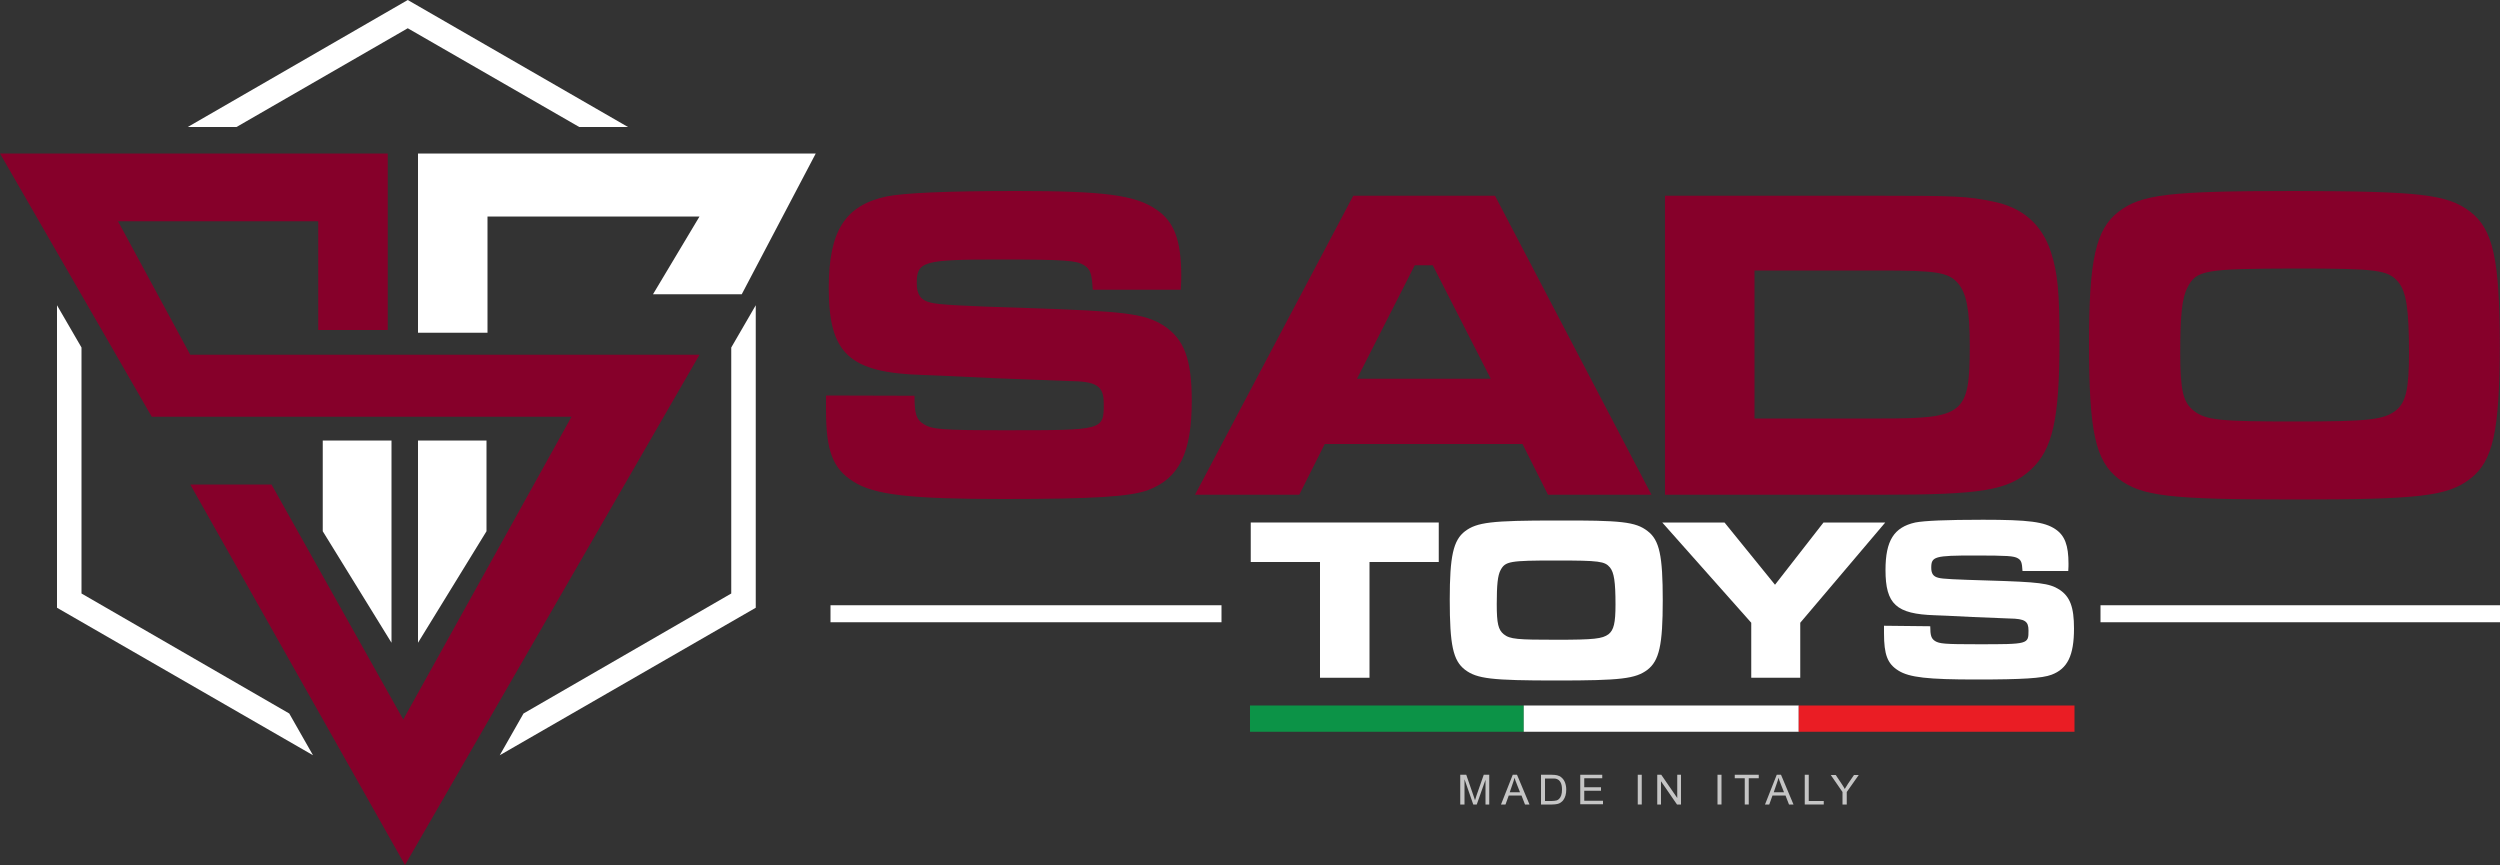 <svg version="1.1" xmlns="http://www.w3.org/2000/svg" viewBox="0 0 100 34.6">
<rect x="0" y="0" width="100" height="34.6" fill="#333333" stroke="none"/>
<style type="text/css">
	.st0{fill:#FFFFFF;}
	.st1{fill:#86002A;}
	.st2{fill:#0C9347;}
	.st3{fill:#EA1D24;}
	.st4{fill:#C5C5C5;}
</style>
<g id="Livello_1">
	<polygon id="polygon46" class="st0" points="16.31,1.13 23.17,5.08 25.12,5.08 16.31,0 7.51,5.08 9.46,5.08 	"/>
	<polygon id="polygon48" class="st0" points="3.26,23.74 3.26,13.9 2.28,12.21 2.28,24.31 12.52,30.21 11.57,28.54 	"/>
	<polygon id="polygon50" class="st0" points="29.25,23.74 29.25,13.9 30.23,12.21 30.23,24.31 19.99,30.21 20.94,28.54 	"/>
	<polygon id="polygon52" class="st1" points="0,6.14 6.07,16.67 22.86,16.67 16.13,28.78 10.86,19.38 7.61,19.38 16.2,34.6 
		27.98,14.19 7.61,14.19 4.72,8.85 12.73,8.85 12.73,13.2 15.51,13.2 15.51,6.14 	"/>
	<polygon id="polygon54" class="st0" points="16.72,6.14 32.63,6.14 29.67,11.77 26.12,11.77 27.98,8.66 19.5,8.66 19.5,13.31 
		16.72,13.31 	"/>
	<polygon id="polygon56" class="st0" points="12.91,21.25 12.91,17.62 15.66,17.62 15.66,25.71 	"/>
	<polygon id="polygon58" class="st0" points="19.46,21.25 19.46,17.62 16.72,17.62 16.72,25.71 	"/>
	<path id="path60" class="st1" d="M36.58,15.83c0,0.72,0.07,0.95,0.36,1.13c0.34,0.22,0.74,0.25,3.3,0.25c3.91,0,3.91,0,3.91-1.06
		c0-0.72-0.27-0.9-1.43-0.91l-2.87-0.11l-1.94-0.09L36.93,15c-2.96-0.09-3.78-0.84-3.78-3.48c0-2.28,0.65-3.3,2.3-3.66
		c0.7-0.14,2.35-0.22,5.22-0.22c3.48,0,4.74,0.16,5.58,0.74c0.72,0.48,1,1.24,1,2.65c0,0.07,0,0.32-0.02,0.56h-3.52
		c-0.04-0.66-0.09-0.82-0.36-0.99c-0.3-0.18-0.75-0.22-3.34-0.22c-3.09,0-3.34,0.07-3.34,0.95c0,0.45,0.16,0.68,0.54,0.77
		c0.32,0.09,1.31,0.14,3.84,0.22c3.95,0.13,4.72,0.22,5.49,0.7c0.83,0.54,1.13,1.35,1.13,3.01c0,2.08-0.5,3.1-1.74,3.57
		c-0.72,0.27-2.22,0.36-5.79,0.36c-3.71,0-5.17-0.16-6.01-0.7c-0.82-0.52-1.09-1.22-1.09-2.87v-0.57L36.58,15.83L36.58,15.83z"/>
	<path id="path62" class="st1" d="M60.9,17.76h-7.91l-1.02,2.03H47.8l6.33-11.96h5.67l6.26,11.96h-4.14L60.9,17.76z M57.31,10.61
		h-0.72l-2.31,4.54h5.35L57.31,10.61z"/>
	<path id="path64" class="st1" d="M66.6,7.83h8.63c3.05,0,3.46,0.02,4.48,0.23c1.18,0.23,1.97,0.91,2.33,2.03
		c0.27,0.84,0.34,1.6,0.34,3.55c0,3.12-0.27,4.34-1.15,5.15c-0.91,0.83-1.97,1-6.01,1H66.6L66.6,7.83z M75.26,16.74
		c3.3,0,3.53-0.18,3.53-2.89c0-1.47-0.13-2.13-0.48-2.53c-0.38-0.43-0.86-0.5-3.09-0.5h-5.04v5.92L75.26,16.74z"/>
	<path id="path66" class="st1" d="M98.81,8.47c0.91,0.7,1.18,1.9,1.18,5.33c0,3.44-0.27,4.65-1.18,5.35c-0.91,0.7-2.05,0.83-7,0.83
		c-5.04,0-6.15-0.13-7.07-0.83c-0.93-0.72-1.18-1.9-1.18-5.42c0-3.34,0.27-4.56,1.18-5.26c0.91-0.7,2.03-0.83,7.03-0.83
		C96.79,7.65,97.9,7.77,98.81,8.47z M87.5,11.5c-0.22,0.41-0.29,1.09-0.29,2.62c0,1.49,0.11,1.97,0.54,2.31
		c0.48,0.38,1.06,0.43,4.07,0.43c2.92,0,3.52-0.07,4-0.43c0.41-0.32,0.54-0.84,0.54-2.3c0-1.78-0.11-2.46-0.43-2.85
		c-0.41-0.48-0.81-0.54-4.14-0.54C88.2,10.75,87.85,10.8,87.5,11.5z"/>
	<path id="path68" class="st0" d="M57.55,20.9v1.58h-2.77v4.63H52.8v-4.63h-2.77V20.9H57.55z"/>
	<path id="path70" class="st0" d="M65.9,21.24c0.48,0.36,0.61,0.99,0.61,2.77c0,1.79-0.14,2.41-0.61,2.78
		c-0.48,0.36-1.06,0.43-3.63,0.43c-2.62,0-3.19-0.07-3.67-0.43c-0.48-0.37-0.61-0.99-0.61-2.81c0-1.73,0.14-2.37,0.61-2.73
		c0.48-0.36,1.05-0.43,3.65-0.43C64.85,20.81,65.42,20.87,65.9,21.24L65.9,21.24z M60.02,22.81c-0.11,0.21-0.15,0.57-0.15,1.36
		c0,0.77,0.06,1.02,0.28,1.2c0.25,0.2,0.55,0.22,2.11,0.22c1.52,0,1.83-0.04,2.08-0.22c0.21-0.17,0.28-0.44,0.28-1.19
		c0-0.92-0.06-1.28-0.22-1.48c-0.21-0.25-0.42-0.28-2.15-0.28C60.38,22.42,60.21,22.45,60.02,22.81L60.02,22.81z"/>
	<path id="path72" class="st0" d="M68.98,20.9L71,23.39l1.94-2.49h2.47l-3.4,4.01v2.2h-1.96v-2.2l-3.56-4.01H68.98z"/>
	<path id="path74" class="st0" d="M77.21,25.05c0,0.37,0.04,0.49,0.19,0.59c0.18,0.11,0.38,0.13,1.71,0.13c2.03,0,2.03,0,2.03-0.55
		c0-0.37-0.14-0.47-0.75-0.48l-1.49-0.06l-1.01-0.05l-0.5-0.02c-1.54-0.05-1.97-0.44-1.97-1.81c0-1.18,0.34-1.71,1.19-1.9
		c0.36-0.07,1.22-0.11,2.71-0.11c1.81,0,2.46,0.08,2.9,0.38c0.37,0.25,0.52,0.64,0.52,1.38c0,0.04,0,0.17-0.01,0.29h-1.83
		c-0.02-0.34-0.05-0.43-0.19-0.51c-0.16-0.09-0.39-0.11-1.73-0.11c-1.6,0-1.73,0.04-1.73,0.49c0,0.23,0.08,0.35,0.28,0.4
		c0.17,0.05,0.68,0.07,1.99,0.11c2.05,0.06,2.45,0.11,2.85,0.36c0.43,0.28,0.59,0.7,0.59,1.56c0,1.08-0.26,1.61-0.9,1.85
		c-0.37,0.14-1.15,0.19-3.01,0.19c-1.93,0-2.68-0.08-3.12-0.36c-0.43-0.27-0.57-0.63-0.57-1.49v-0.3L77.21,25.05L77.21,25.05z"/>
	<rect id="rect76" x="33.22" y="24.21" class="st0" width="15.64" height="0.68"/>
	<rect id="rect78" x="84.02" y="24.21" class="st0" width="15.98" height="0.68"/>
</g>
<g id="Livello_2">
	<rect x="50" y="28.22" class="st2" width="10.95" height="1.05"/>
	<rect x="60.95" y="28.22" class="st0" width="11" height="1.05"/>
	<rect x="71.95" y="28.22" class="st3" width="11.03" height="1.05"/>
	<g>
		<path class="st4" d="M58.41,32.18v-1.19h0.24l0.29,0.84c0.03,0.08,0.05,0.14,0.06,0.18c0.01-0.04,0.04-0.11,0.06-0.19l0.29-0.83
			h0.22v1.19h-0.15v-0.99l-0.35,0.99h-0.14l-0.35-1.01v1.01H58.41z"/>
		<path class="st4" d="M60.04,32.18l0.47-1.19h0.17l0.5,1.19h-0.18l-0.14-0.36h-0.51l-0.13,0.36H60.04z M60.39,31.69h0.41
			l-0.13-0.33c-0.04-0.1-0.07-0.18-0.09-0.25c-0.02,0.08-0.04,0.15-0.07,0.23L60.39,31.69z"/>
		<path class="st4" d="M61.64,32.18v-1.19h0.42c0.09,0,0.17,0.01,0.22,0.02c0.07,0.02,0.13,0.04,0.18,0.09
			c0.06,0.05,0.11,0.12,0.14,0.2c0.03,0.08,0.05,0.18,0.05,0.28c0,0.09-0.01,0.17-0.03,0.24c-0.02,0.07-0.05,0.13-0.08,0.17
			c-0.03,0.05-0.07,0.08-0.11,0.11c-0.04,0.03-0.09,0.05-0.14,0.06c-0.06,0.01-0.12,0.02-0.2,0.02H61.64z M61.8,32.04h0.26
			c0.08,0,0.14-0.01,0.19-0.02c0.05-0.01,0.08-0.04,0.11-0.06c0.04-0.04,0.07-0.09,0.09-0.15c0.02-0.06,0.03-0.14,0.03-0.23
			c0-0.12-0.02-0.22-0.06-0.29c-0.04-0.07-0.09-0.11-0.15-0.13c-0.04-0.02-0.11-0.02-0.21-0.02H61.8V32.04z"/>
		<path class="st4" d="M63.21,32.18v-1.19h0.88v0.14h-0.72v0.36h0.67v0.14h-0.67v0.4h0.75v0.14H63.21z"/>
		<path class="st4" d="M65.51,32.18v-1.19h0.16v1.19H65.51z"/>
		<path class="st4" d="M66.29,32.18v-1.19h0.16l0.64,0.93v-0.93h0.15v1.19h-0.16l-0.64-0.93v0.93H66.29z"/>
		<path class="st4" d="M68.7,32.18v-1.19h0.16v1.19H68.7z"/>
		<path class="st4" d="M69.79,32.18v-1.05h-0.4v-0.14h0.96v0.14h-0.4v1.05H69.79z"/>
		<path class="st4" d="M70.6,32.18l0.47-1.19h0.17l0.5,1.19h-0.18l-0.14-0.36H70.9l-0.13,0.36H70.6z M70.95,31.69h0.41l-0.13-0.33
			c-0.04-0.1-0.07-0.18-0.09-0.25c-0.02,0.08-0.04,0.15-0.07,0.23L70.95,31.69z"/>
		<path class="st4" d="M72.19,32.18v-1.19h0.16v1.05h0.6v0.14H72.19z"/>
		<path class="st4" d="M73.7,32.18v-0.5l-0.47-0.68h0.2l0.24,0.36c0.04,0.07,0.09,0.13,0.12,0.2c0.04-0.06,0.08-0.13,0.13-0.21
			l0.24-0.35h0.19l-0.48,0.68v0.5H73.7z"/>
	</g>
</g>
</svg>
